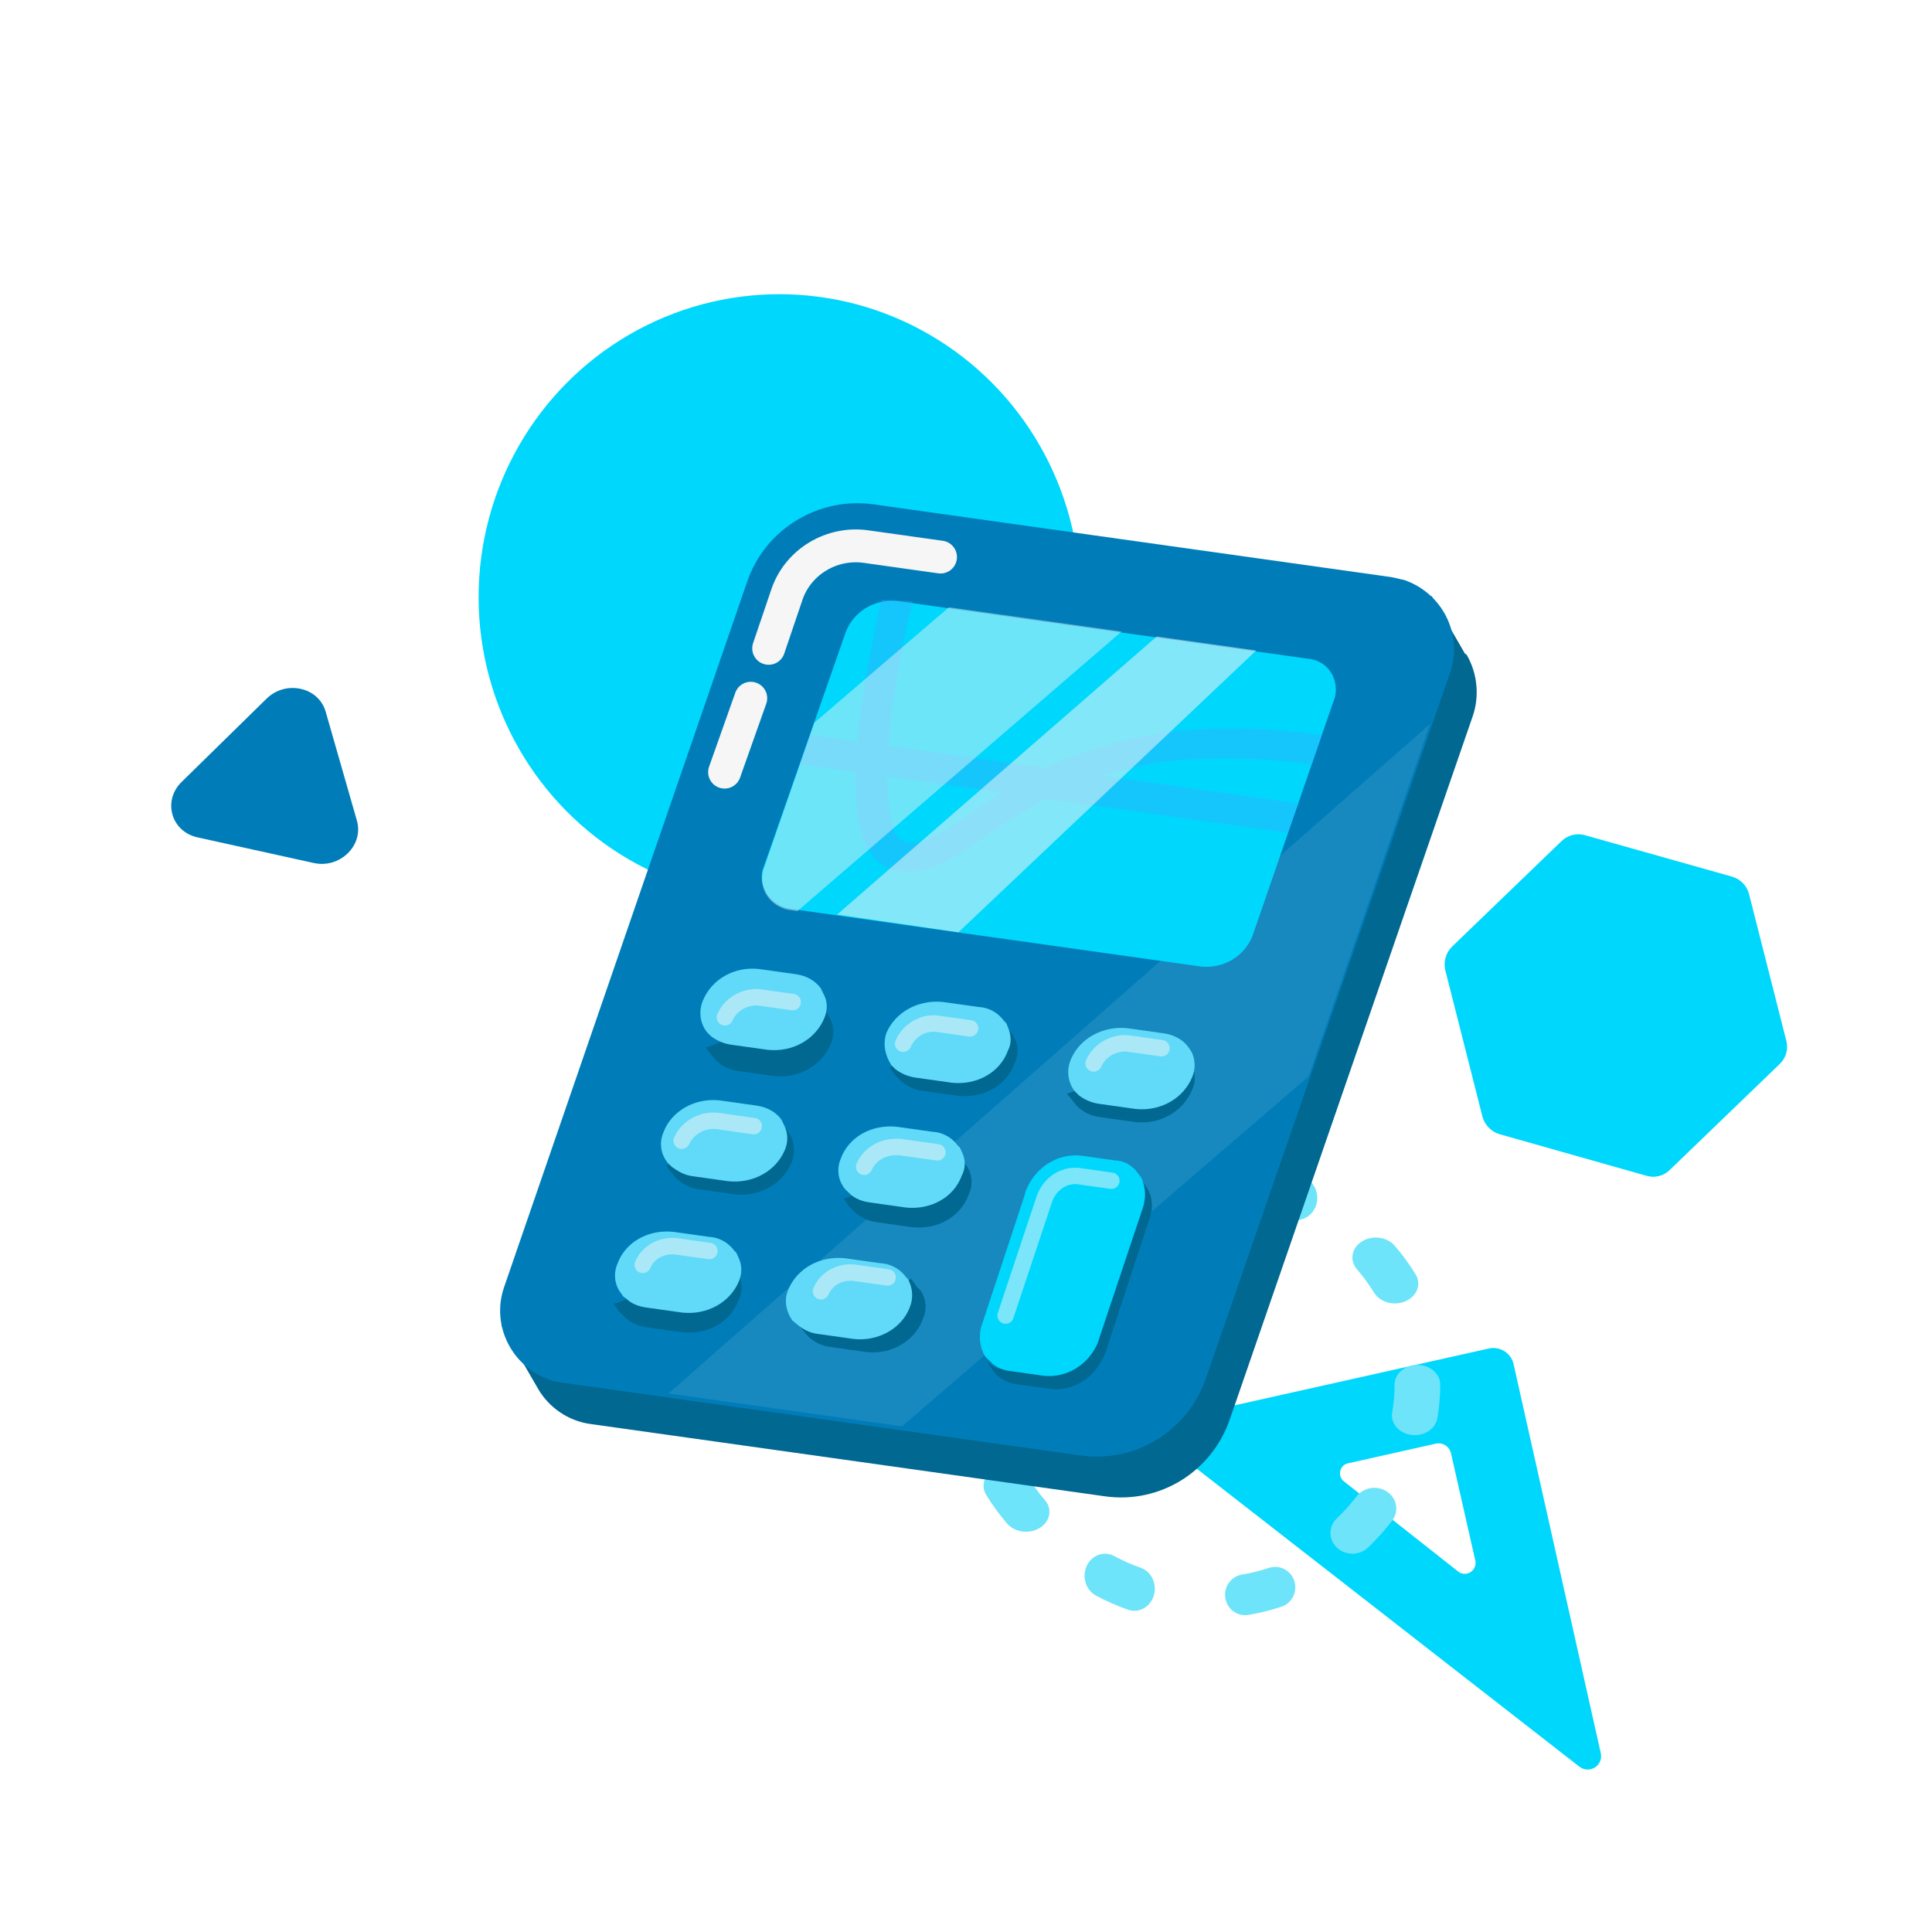 <svg xmlns="http://www.w3.org/2000/svg" width="440" height="440" viewBox="0 0 440 440">
    <defs>
        <filter id="prefix__a" width="122.8%" height="121.2%" x="-11.4%" y="-10.6%" filterUnits="objectBoundingBox">
            <feOffset dx="12" dy="11" in="SourceAlpha" result="shadowOffsetOuter1"/>
            <feColorMatrix in="shadowOffsetOuter1" result="shadowMatrixOuter1" values="0 0 0 0 0 0 0 0 0 0 0 0 0 0 0 0 0 0 0.219 0"/>
            <feMerge>
                <feMergeNode in="shadowMatrixOuter1"/>
                <feMergeNode in="SourceGraphic"/>
            </feMerge>
        </filter>
    </defs>
    <g fill="none" fill-rule="evenodd">
        <path fill="#FFF" fill-opacity=".01" d="M0 0H440V440H0z"/>
        <g transform="translate(33 67)">
            <ellipse cx="144.5" cy="69" fill="#00D7FC" rx="68.5" ry="69"/>
            <path fill="#00D7FC" d="M361.307 132.605l-33.23-9.364c-1.943-.594-4.057-.071-5.493 1.358l-24.872 23.967c-1.437 1.414-2.025 3.473-1.55 5.427l8.482 33.412c.56 1.918 2.08 3.41 4.016 3.941l33.355 9.442c1.917.555 3.985.001 5.363-1.436l24.872-23.966c1.495-1.38 2.094-3.472 1.555-5.428l-8.488-33.412c-.528-1.934-2.059-3.438-4.01-3.941zM233.42 256.354l72.622-16.235c1.225-.28 2.51-.061 3.574.605 1.064.667 1.817 1.728 2.095 2.95l.007.028 19.808 88.393c.378 1.294-.141 2.683-1.277 3.415-1.136.733-2.62.636-3.65-.238l-94.382-73.497c-.956-.72-1.403-1.93-1.145-3.095.259-1.166 1.176-2.075 2.347-2.326zm60.52 5.44l-19.91 4.46c-.88.179-1.579.854-1.79 1.734-.212.879.101 1.802.804 2.366l26.181 20.662c.815.542 1.87.55 2.692.021.822-.53 1.257-1.497 1.11-2.468l-5.555-24.516c-.157-.765-.61-1.435-1.26-1.862-.65-.427-1.441-.575-2.2-.412-.024.001-.049.006-.072.014z"/>
            <path fill="#007DB9" d="M48.285 119.902c.755 2.632-.02 5.405-2.073 7.417-2.053 2.013-4.954 2.845-7.76 2.225l-26.489-5.84c-2.807-.62-4.934-2.56-5.688-5.191-.755-2.632.02-5.404 2.073-7.417l19.368-18.99c2.053-2.012 4.955-2.844 7.761-2.225 2.807.62 4.934 2.56 5.688 5.19l7.12 24.831z"/>
            <path fill="#6DE4F9" d="M223.573 207.845c-1.926 0-3.717-1.247-4.345-3.208-.786-2.441.526-5.066 2.929-5.863 2.448-.812 4.979-1.44 7.524-1.867 2.494-.415 4.846 1.295 5.257 3.83.412 2.533-1.276 4.927-3.768 5.345-2.089.35-4.166.866-6.177 1.532-.472.157-.951.231-1.42.231m38.756 3c-.701 0-1.414-.172-2.085-.534-1.933-1.042-3.954-1.934-6.01-2.648-2.452-.854-3.799-3.688-3.007-6.331.792-2.644 3.422-4.095 5.872-3.243 2.506.872 4.968 1.958 7.322 3.228 2.306 1.244 3.239 4.265 2.083 6.75-.817 1.76-2.463 2.778-4.175 2.778m-61.328 14c-1.02 0-2.047-.294-2.936-.902-2.236-1.53-2.734-4.483-1.112-6.593 1.655-2.15 3.497-4.201 5.476-6.097 1.94-1.857 5.108-1.88 7.079-.05 1.968 1.828 1.993 4.818.054 6.675-1.63 1.562-3.147 3.25-4.506 5.019-.977 1.272-2.507 1.948-4.055 1.948m83.67 5c-1.923 0-3.782-.886-4.732-2.44-1.14-1.859-2.455-3.66-3.912-5.354-1.737-2.02-1.218-4.857 1.162-6.333 2.376-1.477 5.712-1.034 7.448.986 1.77 2.06 3.372 4.252 4.758 6.514 1.361 2.22.35 4.956-2.264 6.115-.787.347-1.629.512-2.46.512m-93.467 23c-2.874 0-5.204-2.025-5.204-4.523h5.204l-5.204-.008c0-2.578.218-5.126.647-7.615.424-2.47 3.073-4.17 5.917-3.804 2.846.37 4.805 2.672 4.377 5.142-.35 2.045-.53 4.14-.53 6.228v.057c0 2.498-2.33 4.523-5.207 4.523m98.007 7c-.26 0-.52-.016-.782-.05-2.84-.368-4.797-2.659-4.37-5.113.358-2.053.54-4.153.54-6.244l-.002-.097c0-2.482 2.33-4.496 5.202-4.496 2.873 0 5.201 2.014 5.201 4.496v.097c0 2.537-.22 5.087-.653 7.58-.389 2.228-2.607 3.827-5.136 3.827m-88.543 22c-1.644 0-3.268-.647-4.311-1.863-1.77-2.062-3.37-4.254-4.754-6.517-1.36-2.22-.341-4.955 2.273-6.109 2.614-1.153 5.835-.289 7.194 1.931 1.134 1.86 2.45 3.662 3.904 5.356 1.738 2.023 1.214 4.856-1.167 6.33-.948.588-2.046.872-3.139.872m74.335 5c-1.27 0-2.539-.454-3.513-1.362-1.969-1.833-1.989-4.824-.048-6.68 1.63-1.557 3.146-3.244 4.51-5.014 1.625-2.107 4.753-2.575 6.987-1.04 2.235 1.534 2.728 4.489 1.104 6.599-1.659 2.15-3.502 4.198-5.48 6.091-.977.936-2.27 1.406-3.56 1.406m-49.671 13c-.477 0-.962-.08-1.44-.245-2.5-.874-4.964-1.96-7.316-3.233-2.304-1.246-3.235-4.267-2.08-6.748 1.157-2.483 3.962-3.483 6.264-2.239 1.935 1.045 3.957 1.938 6.009 2.655 2.452.855 3.797 3.69 3.003 6.33-.64 2.128-2.471 3.48-4.44 3.48m25.237 1c-2.2 0-4.14-1.62-4.508-3.9-.41-2.535 1.281-4.927 3.773-5.344 2.09-.348 4.169-.863 6.177-1.526 2.401-.795 4.981.54 5.764 2.983.78 2.444-.533 5.068-2.935 5.863-2.448.81-4.982 1.437-7.525 1.862-.251.04-.501.062-.746.062"/>
        </g>
        <g filter="url(#prefix__a)" transform="rotate(8 -607.086 977.138)">
            <path stroke="#F6F6F6" stroke-linecap="round" stroke-linejoin="round" stroke-width="4.488" d="M182.437 67.46c-2.244 10.374-2.992 13.465-2.992 13.465M153.236 22.08h20.277c8.69 0 17.827 2.74 15.153 16.014-.891 3.793-1.56 8.85-2.674 13.906" opacity=".95"/>
            <path fill="#006891" fill-rule="nonzero" d="M197.68 15.274c-.217-.218-.217-.218-.435-.218l-9.378-12.001-5.889 6.11H66.39c-12.65 0-23.554 8.945-25.953 21.383L9.904 187.87l-8.723 9.165 10.25 13.092c3.053 3.927 7.851 6.328 12.867 6.328h118.424c12.65 0 23.336-8.947 25.735-21.384l32.495-166.269c.873-4.582-.218-9.6-3.271-13.528z"/>
            <path fill="#007DB9" fill-rule="nonzero" d="M178 .074H59.138c-12.72 0-23.685 8.974-26.097 21.45L.584 188.319c-1.755 8.974 4.166 17.73 13.377 19.48.877.22 1.974.22 2.851.22h119.082c12.72 0 23.466-8.975 25.878-21.451l32.676-166.793c1.755-8.975-4.167-17.73-13.377-19.481-.877 0-1.974-.22-3.07-.22z"/>
            <path stroke="#F6F6F6" stroke-linecap="round" stroke-linejoin="round" stroke-width="7.48" d="M37.551 47.69l-3.565 17.503M75.874 9.841H58.718c-7.798 0-14.705 5.47-16.265 13.127l-2.45 12.908"/>
            <path fill="#FFF" fill-rule="nonzero" d="M191.568 31.973L41.052 207.093 94.733 207.093 175.359 115.282z" opacity=".09"/>
            <g fill-rule="nonzero">
                <path fill="#00D7FC" d="M102.076 73.274H7.498c-3.969 0-7.276-3.052-7.496-6.976 0-.654 0-1.09.22-1.743l11.023-55.37C12.348 4.172 16.757.684 21.828.465h94.578c3.969-.217 7.055 2.835 7.276 6.759 0 .654 0 1.307-.22 1.961l-10.803 55.37c-1.103 5.013-5.512 8.501-10.583 8.72z" transform="translate(45.614 20.66)"/>
                <path fill="#40A4FF" d="M121.918 17.251c-19.842 0-36.597 3.27-50.707 10.245-3.747 1.744-7.275 3.706-10.582 5.886H24.473c0-1.526-.22-3.27-.22-5.014-.22-9.373.22-18.965 1.102-28.338L18.3.684c-.882 9.81-1.322 19.4-1.102 29.21 0 1.09 0 2.398.22 3.488H6.395l-1.322 6.976h12.786c1.764 14.17 5.953 20.927 13.008 20.927 7.055 0 12.125-4.796 18.519-10.682 3.968-3.706 7.936-6.975 12.346-10.245h55.556l1.543-6.976H73.416c13.007-6.104 28.44-9.155 47.18-9.155l1.322-6.976zM44.976 46.243c-5.952 5.45-9.26 8.284-12.787 8.284-3.527 0-3.968-2.616-5.511-7.194-.661-2.18-1.102-4.577-1.543-6.975H51.59l-6.614 5.885z" opacity=".33" transform="translate(45.614 20.66)"/>
            </g>
            <path fill="#006891" fill-rule="nonzero" d="M64.836 116.464l-.437-.612-1.747-1.632c.218.204-24.025 13.872-24.244 13.668l1.748 1.632.873.816c1.529 1.224 3.495 1.836 5.46 1.836h8.3c5.679-.204 10.484-3.876 11.794-9.18.655-2.244 0-4.692-1.747-6.528z"/>
            <path fill="#60DAF8" fill-rule="nonzero" d="M63.22 111.932l-.655-1.009c-1.53-1.613-3.715-2.42-6.12-2.42h-8.522c-5.682.201-10.272 3.832-11.583 8.875-.656 2.42 0 5.244 1.967 7.06l1.092.806c1.53.807 3.06 1.21 4.808 1.21h8.305c5.682-.201 10.49-3.832 11.801-9.076.438-1.815.219-3.833-1.092-5.446z"/>
            <path fill="#F6F6F6" fill-rule="nonzero" d="M79.35 20.908L52.66 51.195l-6.727 34.238c-.868 3.95 1.52 7.682 5.425 8.56.651.219 1.085.219 1.736.219h1.736l64.23-73.304H79.35z" opacity=".44"/>
            <path fill="#F6F6F6" fill-rule="nonzero" d="M127.144 20.913L63.883 93.74 91.795 93.907 150.023 20.913z" opacity=".53"/>
            <path fill="#006891" fill-rule="nonzero" d="M142.444 145.58l-.628-.675-1.673-1.8c.418.224.627.675.837 1.125 2.092 3.826.209 5.626-2.51 8.102-2.511 2.7-4.185 6.077-5.022 9.678-1.046 3.6-1.464 7.427-2.3 11.028-.628 3.15-1.884 6.076-3.557 8.777-1.674 1.8-3.347 3.601-5.44 4.951-2.928 2.026-6.066 6.077-9.622 3.376l-1.256-.9 1.674 1.8 1.046 1.126c1.464 1.125 3.138 1.8 5.02 1.8h8.16c5.439-.225 9.832-4.276 11.087-9.902.21-.45.21-.676.21-1.126l5.438-30.158c.628-2.476.21-5.176-1.464-7.202z"/>
            <path fill="#00D7FC" fill-rule="nonzero" d="M141.24 144.168c-.21-.446-.42-.891-.842-1.114-1.476-1.784-3.583-2.899-5.902-2.676h-8.009c-5.48.223-10.117 4.236-11.381 10.033v.446l-5.691 31.438c-.21 2.453.422 4.682 1.897 6.466l1.265.892c1.264 1.115 2.95 1.56 4.636 1.56h8.01c5.058-.222 9.484-3.79 10.96-8.918l5.9-31.884c.422-2.006.212-4.236-.842-6.243z"/>
            <path stroke="#F6F6F6" stroke-linecap="round" stroke-linejoin="round" stroke-width="3.74" d="M56.641 114.894H48.62c-3.291.4-5.965 2.593-6.788 5.585" opacity=".5"/>
            <path fill="#006891" fill-rule="nonzero" d="M107.108 115.079l-.66-.612-1.758-1.632c.44.204-23.957 13.872-24.177 13.668l1.539 1.632 1.099.816c1.538 1.224 3.516 1.836 5.494 1.836h8.352c5.715-.204 10.55-3.876 11.65-9.18.659-2.244.219-4.692-1.54-6.528z"/>
            <path fill="#60DAF8" fill-rule="nonzero" d="M105.856 113.53c-.219-.403-.438-.806-.875-1.007-1.532-1.612-3.72-2.619-6.126-2.417H90.54c-5.688.201-10.501 3.827-11.814 8.862-.438 2.619.437 5.036 2.188 7.05l1.094.806c1.531.805 3.063 1.208 4.813 1.208h8.314c5.688-.201 10.501-3.827 11.595-9.064.656-1.812.219-3.625-.875-5.438z"/>
            <path stroke="#F6F6F6" stroke-linecap="round" stroke-linejoin="round" stroke-width="3.74" d="M97.473 115.199h-7.817c-3.29.2-5.965 2.593-6.788 5.585" opacity=".5"/>
            <path fill="#006891" fill-rule="nonzero" d="M147.772 115.383l-.436-.612-1.748-1.632c.219.204-23.806 13.872-24.243 13.668l1.747 1.632.874.816c1.529 1.224 3.494 1.836 5.46 1.836h8.3c5.678-.204 10.483-3.876 11.794-9.18.655-2.244 0-4.692-1.748-6.528z"/>
            <path fill="#60DAF8" fill-rule="nonzero" d="M148.268 113.605l-.874-1.008c-1.53-1.614-3.715-2.42-6.118-2.42h-8.303c-5.68.201-10.488 3.832-11.799 8.874-.655 2.421 0 5.245 1.967 7.06l1.092.807c1.53.807 3.06 1.21 4.807 1.21h8.303c5.68-.201 10.488-3.832 11.799-9.077.436-1.815.218-3.63-.874-5.446z"/>
            <path stroke="#F6F6F6" stroke-linecap="round" stroke-linejoin="round" stroke-width="3.74" d="M141.265 113.605h-7.817c-3.29.2-6.17 2.593-6.993 5.585" opacity=".5"/>
            <path fill="#006891" fill-rule="nonzero" d="M59.78 144.38l-.438-.613-1.753-1.632c.22.204-23.884 13.872-24.322 13.668l1.753 1.632.877.816c1.533 1.224 3.505 1.836 5.478 1.836H49.7c5.697-.204 10.517-3.876 11.832-9.18.438-2.244 0-4.692-1.753-6.528z"/>
            <path fill="#60DAF8" fill-rule="nonzero" d="M58.496 142.772l-.656-.998c-1.53-1.595-3.715-2.393-6.119-2.393h-8.523c-5.682.2-10.49 3.99-11.583 8.976-.655 2.393 0 4.986 1.967 6.782l1.093.798c1.53.797 3.06 1.396 4.808 1.396h8.304c5.683-.2 10.49-3.79 11.802-8.976.437-1.795.218-3.79-1.093-5.585z"/>
            <path stroke="#F6F6F6" stroke-linecap="round" stroke-linejoin="round" stroke-width="3.74" d="M51.79 144.092h-8.556c-3.511.199-6.363 2.593-7.241 5.585" opacity=".5"/>
            <path fill="#006891" fill-rule="nonzero" d="M100.902 146.165l-.44-.612-1.978-1.632c.44.204-23.957 13.872-24.177 13.668l1.539 1.632 1.099.816c1.538 1.224 3.516 1.836 5.494 1.836h8.352c5.715-.204 10.55-3.876 11.65-9.18.659-2.244.219-4.692-1.54-6.528z"/>
            <path fill="#60DAF8" fill-rule="nonzero" d="M99.39 143.096c-.219-.398-.438-.796-.876-.995-1.533-1.594-3.724-2.59-6.133-2.39h-8.324c-5.695.199-10.514 3.784-11.61 8.963-.657 2.39 0 4.98 1.972 6.772l1.095.797c1.314.996 3.067 1.394 4.82 1.394h8.323c5.695-.2 10.514-3.784 11.61-8.963.656-1.793.437-3.785-.877-5.578z"/>
            <path stroke="#F6F6F6" stroke-linecap="round" stroke-linejoin="round" stroke-width="3.74" d="M94.042 144.188h-8.598c-3.62.2-6.562 2.393-7.467 5.585M134.166 145.082h-7.752c-3.264.215-5.916 2.58-6.732 6.022l-5.1 27.741" opacity=".5"/>
            <path fill="#006891" fill-rule="nonzero" d="M52.382 177.155l-.44-.408-1.977-1.836c.44.204-23.957 14.076-24.177 13.668l1.539 1.632 1.098.816c1.539 1.224 3.517 1.836 5.495 1.836h8.352c5.715-.204 10.55-3.876 11.649-9.18.66-2.244.22-4.692-1.539-6.528z"/>
            <path fill="#60DAF8" fill-rule="nonzero" d="M52.29 173.878c-.218-.398-.437-.796-.874-.995-1.53-1.594-3.715-2.59-6.12-2.39h-8.304c-5.682.198-10.49 3.784-11.583 8.963-.655 2.39 0 4.98 1.967 6.772.219.398.656.598 1.093.797 1.311.996 3.06 1.394 4.808 1.394h8.304c5.683-.2 10.49-3.785 11.802-8.963.437-1.793.218-3.785-1.093-5.578z"/>
            <path stroke="#F6F6F6" stroke-linecap="round" stroke-linejoin="round" stroke-width="3.74" d="M45.747 173.675H37.93c-3.29.187-5.965 2.244-6.788 5.236" opacity=".5"/>
            <path fill="#006891" fill-rule="nonzero" d="M94.501 175.77l-.654-.408-1.745-1.836c.437.204-23.773 14.076-24.21 13.668l1.746 1.632.872.816c1.527 1.224 3.49 1.836 5.453 1.836h8.506c5.67-.204 10.469-4.08 11.56-9.18.653-2.244.217-4.692-1.528-6.528z"/>
            <path fill="#60DAF8" fill-rule="nonzero" d="M91.852 174.39c-.22-.397-.438-.796-.875-.995-1.531-1.593-3.718-2.59-6.124-2.39h-8.311c-5.687.199-10.498 3.784-11.81 8.963-.657 2.39.218 4.98 1.968 6.772l1.312.797c1.312.797 2.843 1.395 4.593 1.395h8.53c5.686-.2 10.498-3.984 11.591-8.964.438-1.793.22-3.784-.874-5.577z"/>
            <path stroke="#F6F6F6" stroke-linecap="round" stroke-linejoin="round" stroke-width="3.74" d="M86.784 173.98h-7.816c-3.291.186-5.965 2.243-6.788 5.235" opacity=".5"/>
        </g>
    </g>
</svg>
